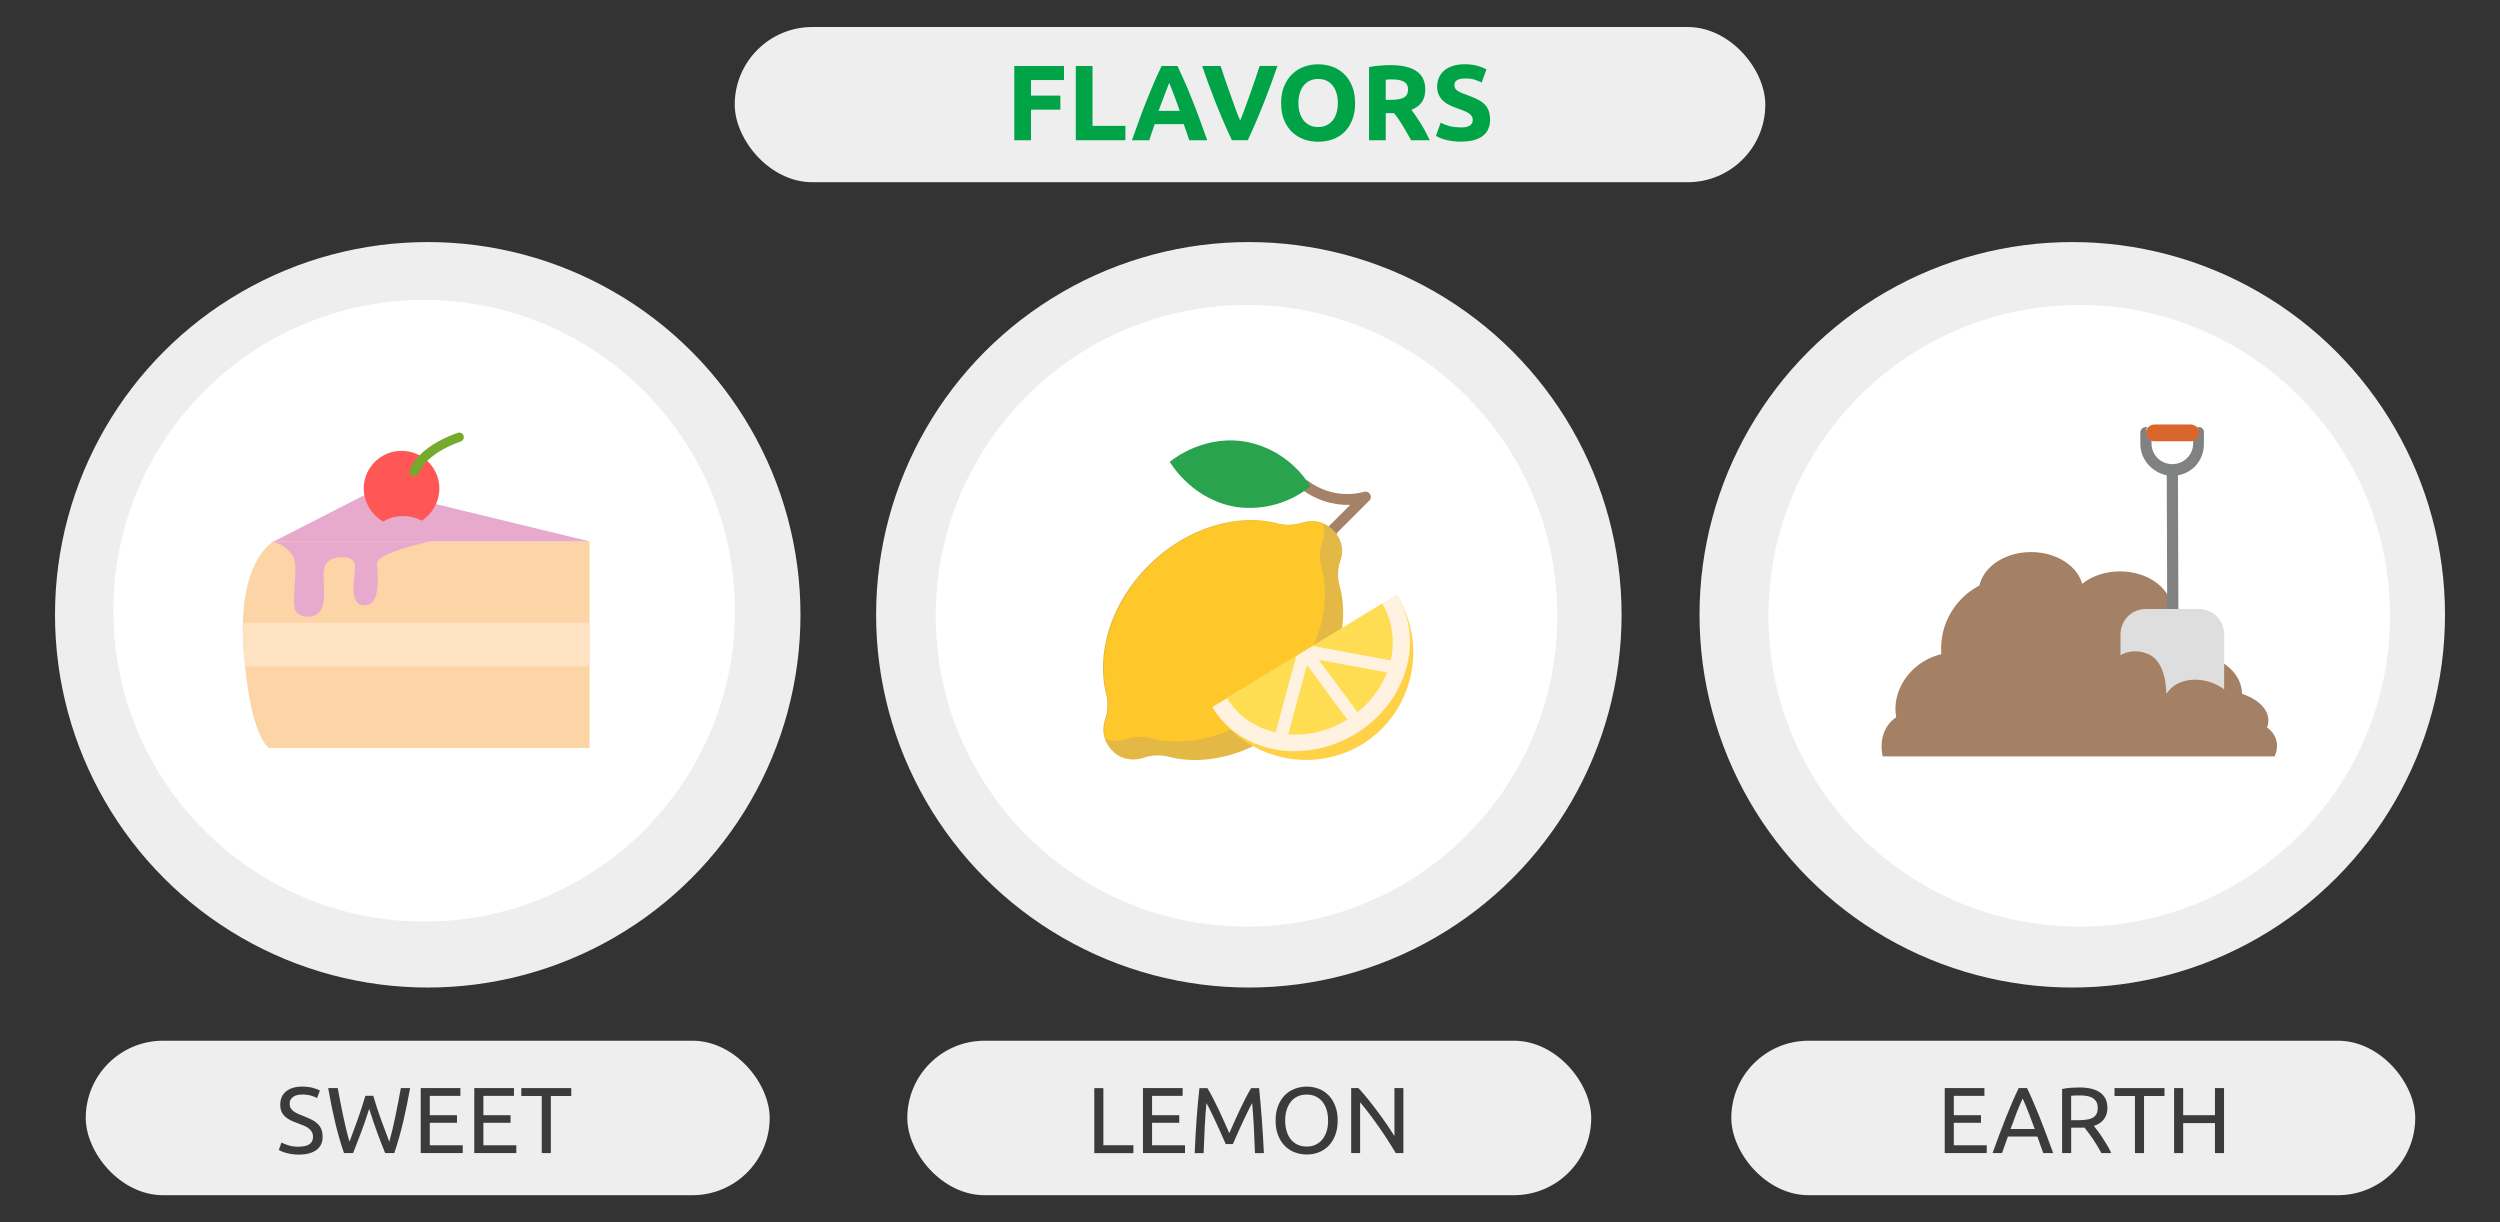 <?xml version="1.0" encoding="UTF-8"?>
<svg id="_Слой_1" data-name="Слой 1" xmlns="http://www.w3.org/2000/svg" width="630" height="308" viewBox="0 0 630 308">
  <rect x="0" y="0" width="630" height="308" fill="#333333" stroke="none"/>
  <defs>
    <style>
      .cls-1 {
        fill: none;
        stroke: #fff;
        stroke-linecap: round;
        stroke-linejoin: round;
        stroke-width: 2px;
      }

      .cls-2 {
        fill: #76aa2c;
      }

      .cls-2, .cls-3, .cls-4, .cls-5, .cls-6, .cls-7, .cls-8, .cls-9, .cls-10, .cls-11, .cls-12, .cls-13, .cls-14, .cls-15, .cls-16, .cls-17, .cls-18, .cls-19, .cls-20, .cls-21 {
        stroke-width: 0px;
      }

      .cls-3 {
        fill: #2aa34f;
      }

      .cls-4 {
        fill: #808181;
      }

      .cls-5 {
        fill: #3b3b3b;
      }

      .cls-6 {
        fill: #dedede;
      }

      .cls-7 {
        fill: #d9672c;
      }

      .cls-8 {
        fill: #a58267;
      }

      .cls-9 {
        fill: #a48065;
      }

      .cls-10 {
        fill: #00a447;
      }

      .cls-11 {
        fill: #fec82b;
      }

      .cls-12 {
        fill: #ffdd52;
      }

      .cls-13 {
        fill: #fff;
      }

      .cls-14 {
        fill: #fee2c2;
      }

      .cls-15 {
        fill: #fff2e1;
      }

      .cls-16 {
        fill: #e7aacd;
      }

      .cls-17 {
        fill: #e3b845;
      }

      .cls-18 {
        fill: #ffd147;
      }

      .cls-19 {
        fill: #fcd4a6;
      }

      .cls-20 {
        fill: #eee;
      }

      .cls-21 {
        fill: #ff5656;
      }
    </style>
  </defs>
  <rect class="cls-20" x="436.29" y="262.26" width="172.35" height="38.93" rx="19.47" ry="19.47"/>
  <circle class="cls-20" cx="522.21" cy="154.93" r="93.93"/>
  <circle class="cls-13" cx="523.96" cy="155.18" r="78.32"/>
  <rect class="cls-20" x="21.61" y="262.26" width="172.35" height="38.93" rx="19.47" ry="19.47"/>
  <g>
    <circle class="cls-20" cx="107.79" cy="154.93" r="93.93"/>
    <circle class="cls-13" cx="106.89" cy="153.91" r="78.32"/>
    <line class="cls-1" x1="108.38" y1="140.35" x2="109.27" y2="193.1"/>
    <path class="cls-1" d="M90.59,157.74s10.14.82,10.77,8.78c.63,7.95-7.77,11.58-7.77,11.58"/>
    <path class="cls-1" d="M93.84,136.26c3.83-2.39,8.81.13,9.02,4.13.21,4.01-2.41,5.82-2.41,5.82"/>
    <path class="cls-1" d="M126.92,156.96s-10.1,1.17-10.47,9.14c-.36,7.97,8.16,11.31,8.16,11.31"/>
    <path class="cls-1" d="M51.54,125.36s-2.84,5.22,1.71,10.14c4.52,4.82,16.94,7.86,16.94,7.86"/>
  </g>
  <rect class="cls-20" x="228.64" y="262.26" width="172.35" height="38.93" rx="19.47" ry="19.47"/>
  <g>
    <circle class="cls-20" cx="314.71" cy="154.93" r="93.93"/>
    <circle class="cls-13" cx="314.13" cy="155.18" r="78.32"/>
    <path class="cls-10" d="M350.22,182.68l-.02.16c-.16-.08.04-.1.02-.16,0,0,0,0,0,0Z"/>
    <path class="cls-1" d="M308.87,126.97s7.25,4.75,13-.25"/>
  </g>
  <rect class="cls-20" x="185.15" y="6.81" width="259.71" height="39.11" rx="19.56" ry="19.56"/>
  <g>
    <path class="cls-5" d="M285.62,288.6v1.99h-9.86v-16.38h2.29v14.39h7.56Z"/>
    <path class="cls-5" d="M288.03,290.58v-16.38h10v1.96h-7.71v4.87h6.85v1.91h-6.85v5.67h8.3v1.96h-10.59Z"/>
    <path class="cls-5" d="M308.88,288.31c-.16-.38-.37-.86-.63-1.44-.26-.58-.54-1.21-.84-1.89-.3-.68-.62-1.38-.96-2.09s-.66-1.39-.96-2.03c-.3-.64-.58-1.21-.84-1.71-.26-.5-.47-.89-.63-1.16-.17,1.86-.32,3.87-.43,6.04-.11,2.17-.2,4.35-.28,6.56h-2.25c.06-1.42.13-2.85.21-4.29.08-1.44.17-2.86.27-4.25s.21-2.75.33-4.08c.12-1.32.25-2.58.39-3.76h2.01c.43.69.88,1.51,1.37,2.46s.98,1.93,1.47,2.97c.49,1.03.96,2.06,1.42,3.1.46,1.03.88,1.97,1.25,2.83.38-.85.79-1.79,1.25-2.83.46-1.03.93-2.06,1.42-3.1.49-1.03.98-2.02,1.46-2.97s.95-1.76,1.37-2.46h2.01c.54,5.28.94,10.74,1.21,16.38h-2.25c-.08-2.21-.17-4.39-.28-6.56-.11-2.17-.25-4.18-.43-6.04-.16.27-.37.65-.63,1.16-.26.5-.54,1.08-.84,1.71-.3.64-.62,1.32-.96,2.03-.34.72-.66,1.41-.96,2.09-.3.68-.58,1.31-.84,1.89s-.47,1.06-.63,1.44h-1.84Z"/>
    <path class="cls-5" d="M321.45,282.38c0-1.4.21-2.64.63-3.71.42-1.07.98-1.96,1.7-2.68s1.55-1.26,2.5-1.62c.95-.36,1.97-.54,3.04-.54s2.05.18,2.99.54c.94.36,1.76.9,2.47,1.62.71.72,1.27,1.61,1.69,2.68.42,1.07.63,2.31.63,3.71s-.21,2.64-.63,3.71c-.42,1.07-.98,1.97-1.69,2.68-.71.72-1.53,1.26-2.47,1.62s-1.93.54-2.99.54-2.08-.18-3.04-.54c-.95-.36-1.79-.9-2.5-1.62-.72-.72-1.28-1.61-1.7-2.68-.42-1.07-.63-2.31-.63-3.71ZM323.86,282.38c0,.99.13,1.9.38,2.71s.61,1.5,1.08,2.07c.46.57,1.03,1,1.7,1.31.67.31,1.42.46,2.26.46s1.58-.15,2.25-.46c.66-.31,1.22-.75,1.69-1.31.46-.57.82-1.26,1.08-2.07s.38-1.71.38-2.71-.13-1.89-.38-2.71-.61-1.5-1.08-2.07-1.03-1-1.69-1.31c-.66-.31-1.41-.46-2.25-.46s-1.59.15-2.26.46c-.67.31-1.24.74-1.7,1.31s-.82,1.26-1.08,2.07-.38,1.71-.38,2.71Z"/>
    <path class="cls-5" d="M351.73,290.58c-.35-.58-.74-1.24-1.19-1.96s-.93-1.48-1.45-2.26c-.52-.78-1.06-1.57-1.62-2.38-.56-.8-1.11-1.58-1.67-2.33-.55-.75-1.09-1.45-1.61-2.12-.52-.66-1-1.25-1.44-1.75v12.79h-2.25v-16.38h1.82c.74.79,1.53,1.71,2.38,2.75.84,1.05,1.68,2.13,2.5,3.24.83,1.11,1.61,2.2,2.34,3.27.73,1.07,1.35,2.02,1.86,2.86v-12.12h2.25v16.38h-1.92Z"/>
  </g>
  <g>
    <path class="cls-5" d="M75.29,288.95c2.4,0,3.59-.82,3.59-2.46,0-.5-.11-.93-.32-1.29-.21-.35-.5-.66-.86-.92-.36-.26-.78-.48-1.24-.67s-.96-.38-1.48-.57c-.6-.2-1.17-.44-1.7-.7-.54-.26-1-.57-1.39-.92-.39-.35-.71-.78-.93-1.26-.23-.49-.34-1.08-.34-1.77,0-1.43.49-2.55,1.47-3.36.98-.8,2.32-1.21,4.04-1.21.99,0,1.9.11,2.71.32.81.21,1.41.45,1.78.7l-.73,1.87c-.33-.2-.82-.41-1.48-.6-.65-.2-1.41-.29-2.28-.29-.44,0-.85.05-1.23.14s-.71.24-.99.43c-.28.19-.51.43-.67.72-.17.29-.25.63-.25,1.03,0,.44.09.81.26,1.11.17.3.42.56.73.79.31.23.68.44,1.1.63.42.19.88.38,1.38.57.71.28,1.36.57,1.95.85.59.28,1.1.62,1.54,1.02.43.39.77.86,1,1.41.24.54.35,1.2.35,1.97,0,1.43-.52,2.54-1.57,3.31-1.05.77-2.53,1.16-4.43,1.16-.65,0-1.24-.04-1.78-.13-.54-.09-1.03-.19-1.45-.31-.42-.12-.79-.24-1.1-.38s-.55-.25-.72-.34l.69-1.89c.36.21.91.43,1.65.69.74.25,1.65.38,2.72.38Z"/>
    <path class="cls-5" d="M93.02,279.47c-.66,2.11-1.33,4.07-2.01,5.86-.68,1.8-1.36,3.54-2.03,5.25h-2.29c-.83-2.41-1.57-4.96-2.21-7.63-.64-2.68-1.23-5.59-1.78-8.75h2.41c.22,1.23.45,2.46.69,3.69.24,1.23.48,2.42.73,3.58.25,1.16.5,2.27.76,3.32s.51,2.03.78,2.93c.63-1.65,1.3-3.47,2.01-5.45.71-1.98,1.37-4.02,1.99-6.13h1.99c.62,2.11,1.28,4.16,2.01,6.13.72,1.98,1.4,3.79,2.03,5.45.25-.88.5-1.85.76-2.91.25-1.06.5-2.16.74-3.32s.48-2.36.72-3.59.46-2.47.69-3.7h2.34c-.57,3.15-1.17,6.07-1.81,8.75-.64,2.68-1.37,5.22-2.19,7.63h-2.29c-.69-1.7-1.37-3.45-2.03-5.25-.66-1.8-1.32-3.75-1.99-5.86Z"/>
    <path class="cls-5" d="M106.02,290.58v-16.38h10v1.96h-7.71v4.87h6.85v1.91h-6.85v5.67h8.3v1.96h-10.59Z"/>
    <path class="cls-5" d="M119.52,290.58v-16.38h10v1.96h-7.71v4.87h6.85v1.91h-6.85v5.67h8.3v1.96h-10.59Z"/>
    <path class="cls-5" d="M143.96,274.2v1.99h-5.15v14.39h-2.29v-14.39h-5.15v-1.99h12.6Z"/>
  </g>
  <g>
    <path class="cls-5" d="M490.07,290.58v-16.38h10v1.96h-7.71v4.87h6.85v1.91h-6.85v5.67h8.3v1.96h-10.59Z"/>
    <path class="cls-5" d="M514.91,290.58c-.27-.71-.52-1.41-.76-2.09s-.48-1.38-.73-2.09h-7.42l-1.49,4.18h-2.39c.63-1.73,1.22-3.34,1.77-4.81s1.09-2.87,1.62-4.2c.53-1.32,1.05-2.59,1.57-3.79.52-1.21,1.06-2.4,1.63-3.58h2.1c.57,1.18,1.11,2.38,1.63,3.58.52,1.21,1.04,2.47,1.57,3.79.53,1.32,1.07,2.72,1.62,4.2s1.14,3.08,1.77,4.81h-2.5ZM512.76,284.51c-.5-1.37-1-2.7-1.5-3.98-.5-1.28-1.01-2.52-1.55-3.7-.55,1.18-1.08,2.42-1.57,3.7-.5,1.29-.99,2.61-1.48,3.98h6.1Z"/>
    <path class="cls-5" d="M527.65,283.73c.25.32.57.73.96,1.24.39.51.78,1.08,1.19,1.7.41.62.82,1.27,1.22,1.95.4.68.74,1.33,1.03,1.96h-2.5c-.32-.6-.66-1.21-1.03-1.82-.37-.61-.74-1.2-1.12-1.76-.38-.56-.75-1.08-1.12-1.57-.37-.49-.71-.91-1-1.28-.21.02-.41.02-.63.02h-2.71v6.41h-2.29v-16.14c.65-.16,1.37-.26,2.16-.32.8-.05,1.52-.08,2.19-.08,2.3,0,4.05.43,5.26,1.3,1.21.87,1.81,2.16,1.81,3.88,0,1.09-.29,2.02-.86,2.79-.58.77-1.42,1.35-2.54,1.73ZM524.18,276.05c-.98,0-1.73.02-2.25.07v6.17h1.63c.79,0,1.5-.04,2.13-.12.63-.08,1.16-.23,1.59-.45s.77-.53,1-.93c.24-.4.35-.93.35-1.6,0-.61-.12-1.13-.35-1.54-.24-.41-.56-.73-.96-.97-.4-.24-.88-.4-1.42-.5-.54-.09-1.12-.14-1.74-.14Z"/>
    <path class="cls-5" d="M545.45,274.2v1.99h-5.15v14.39h-2.29v-14.39h-5.15v-1.99h12.6Z"/>
    <path class="cls-5" d="M558.17,274.2h2.29v16.38h-2.29v-7.56h-8.01v7.56h-2.29v-16.38h2.29v6.83h8.01v-6.83Z"/>
  </g>
  <g>
    <path class="cls-10" d="M255.6,35.34v-18.71h12.53v3.54h-8.32v3.92h7.4v3.54h-7.4v7.72h-4.21Z"/>
    <path class="cls-10" d="M283.6,31.72v3.62h-12.5v-18.71h4.21v15.09h8.29Z"/>
    <path class="cls-10" d="M299.69,35.34c-.21-.65-.43-1.32-.67-2-.24-.69-.48-1.37-.72-2.05h-7.31c-.24.68-.47,1.37-.71,2.05-.24.69-.46,1.35-.66,2h-4.37c.7-2.02,1.37-3.88,2-5.59.63-1.71,1.25-3.32,1.86-4.83.6-1.51,1.2-2.95,1.79-4.31.59-1.36,1.2-2.69,1.83-3.98h3.99c.62,1.3,1.22,2.62,1.82,3.98.6,1.36,1.2,2.79,1.8,4.31.61,1.51,1.23,3.12,1.86,4.83s1.3,3.57,2.01,5.59h-4.51ZM294.63,20.87c-.09.27-.23.64-.41,1.11-.18.47-.39,1.01-.62,1.62-.23.61-.49,1.29-.78,2.02-.29.74-.58,1.51-.87,2.32h5.35c-.29-.81-.56-1.59-.83-2.33-.27-.74-.52-1.42-.76-2.03-.24-.61-.45-1.15-.64-1.62-.18-.47-.33-.83-.44-1.1Z"/>
    <path class="cls-10" d="M310.44,35.34c-.75-1.57-1.48-3.2-2.2-4.89-.73-1.69-1.41-3.36-2.07-5.02-.65-1.65-1.25-3.24-1.8-4.75-.55-1.51-1.02-2.86-1.42-4.05h4.64c.35,1.08.74,2.25,1.17,3.5s.87,2.49,1.31,3.73c.44,1.24.87,2.43,1.28,3.57s.8,2.12,1.17,2.94c.35-.82.74-1.8,1.15-2.94.42-1.14.85-2.32,1.29-3.57.44-1.24.88-2.49,1.31-3.73.43-1.25.82-2.42,1.17-3.51h4.48c-.42,1.19-.9,2.54-1.45,4.05-.54,1.51-1.14,3.09-1.79,4.75-.65,1.66-1.33,3.33-2.05,5.02-.72,1.69-1.45,3.32-2.19,4.89h-4.02Z"/>
    <path class="cls-10" d="M341.49,25.97c0,1.6-.24,3.01-.72,4.23-.48,1.21-1.13,2.23-1.96,3.05-.83.82-1.81,1.44-2.96,1.85-1.14.41-2.37.62-3.69.62s-2.48-.21-3.62-.62-2.12-1.03-2.97-1.85c-.85-.82-1.51-1.84-2-3.05s-.73-2.62-.73-4.23.25-3.01.76-4.23c.5-1.21,1.18-2.24,2.04-3.06.85-.83,1.84-1.45,2.97-1.86,1.12-.41,2.31-.62,3.55-.62s2.48.21,3.62.62c1.13.42,2.12,1.04,2.97,1.86.85.83,1.51,1.85,2,3.06s.73,2.62.73,4.23ZM327.2,25.97c0,.92.11,1.75.34,2.48.23.74.55,1.37.97,1.9.42.53.94.94,1.55,1.23.61.29,1.31.43,2.11.43s1.47-.14,2.09-.43,1.14-.7,1.57-1.23.75-1.17.97-1.9c.22-.74.34-1.57.34-2.48s-.11-1.75-.34-2.5c-.23-.75-.55-1.39-.97-1.92s-.94-.94-1.57-1.23-1.32-.43-2.09-.43-1.49.15-2.11.45c-.61.3-1.13.71-1.55,1.24-.42.53-.75,1.17-.97,1.92-.22.75-.34,1.57-.34,2.47Z"/>
    <path class="cls-10" d="M350.48,16.41c2.81,0,4.96.5,6.45,1.5s2.24,2.55,2.24,4.66c0,1.31-.3,2.38-.9,3.2-.6.82-1.47,1.46-2.61,1.93.38.47.77,1,1.19,1.61.41.6.82,1.23,1.23,1.89.41.66.8,1.34,1.17,2.05.38.71.73,1.41,1.05,2.09h-4.71c-.34-.61-.69-1.23-1.04-1.86-.35-.63-.71-1.24-1.08-1.84s-.74-1.16-1.1-1.69c-.36-.53-.72-1.01-1.08-1.44h-2.08v6.83h-4.21v-18.44c.92-.18,1.87-.31,2.85-.38.98-.07,1.86-.11,2.63-.11ZM350.72,20c-.31,0-.58,0-.82.03-.24.02-.47.04-.69.05v5.08h1.19c1.58,0,2.72-.2,3.4-.59.68-.4,1.03-1.07,1.03-2.02s-.35-1.57-1.04-1.96c-.69-.39-1.71-.58-3.06-.58Z"/>
    <path class="cls-10" d="M368.11,32.12c.59,0,1.08-.05,1.47-.15s.7-.23.93-.41c.23-.17.4-.37.49-.61.09-.23.13-.5.13-.78,0-.61-.29-1.12-.86-1.53s-1.57-.84-2.97-1.31c-.61-.22-1.22-.46-1.84-.74-.61-.28-1.16-.63-1.65-1.05-.49-.42-.88-.94-1.19-1.54-.31-.6-.46-1.34-.46-2.2s.16-1.64.49-2.33c.32-.69.78-1.28,1.38-1.77.59-.49,1.31-.86,2.16-1.12.85-.26,1.8-.39,2.86-.39,1.26,0,2.35.13,3.27.4.92.27,1.67.57,2.27.89l-1.21,3.32c-.52-.27-1.1-.51-1.74-.71s-1.41-.31-2.31-.31c-1.01,0-1.73.14-2.17.42-.44.28-.66.71-.66,1.28,0,.34.08.63.24.86.16.23.39.45.69.63.3.19.64.36,1.03.51.39.15.81.31,1.28.47.97.36,1.82.72,2.54,1.07.72.35,1.32.76,1.8,1.23.48.47.83,1.02,1.07,1.65.23.63.35,1.39.35,2.29,0,1.75-.61,3.1-1.84,4.06-1.22.96-3.07,1.44-5.54,1.44-.83,0-1.58-.05-2.24-.15-.67-.1-1.26-.22-1.77-.36-.51-.14-.96-.3-1.32-.46-.37-.16-.68-.32-.93-.46l1.19-3.35c.56.31,1.25.58,2.07.82.82.24,1.82.36,3.01.36Z"/>
  </g>
  <g>
    <path class="cls-19" d="M148.55,136.43h-79.57s-9.23,4.61-7.59,27.24c1.64,22.63,6.45,24.83,6.45,24.83h80.73v-52.07Z"/>
    <path class="cls-14" d="M61.99,167.93h86.56v-11.04H61.42c0,1.38-.33,3.91-.22,5.52.14,1.85.41,3.69.8,5.51Z"/>
    <polygon class="cls-16" points="94.64 123.33 69 136.43 148.55 136.43 94.64 123.33"/>
    <path class="cls-21" d="M96.59,131.45c1.51-.97,3.27-1.45,5.06-1.38,1.61-.02,3.2.38,4.61,1.15,2.75-1.77,4.43-4.8,4.47-8.07,0-5.27-4.27-9.54-9.54-9.54s-9.54,4.27-9.54,9.54h0c.09,3.44,1.95,6.58,4.92,8.3Z"/>
    <path class="cls-2" d="M104.29,120h-.23c-.6-.17-.95-.78-.81-1.38,0-.23,1.5-5.77,12.07-9.54.59-.23,1.26.07,1.49.66,0,0,0,.02,0,.03.22.6-.08,1.26-.68,1.48,0,0,0,0-.01,0-9.32,3.33-10.58,7.93-10.58,8.07-.29.41-.76.66-1.27.67Z"/>
    <path class="cls-16" d="M68.21,136.43c2.27.33,4.28,1.63,5.51,3.56,1.95,3.22-.92,12.69,1.15,14.48,1.72,1.5,5.77,1.5,6.55-2.18s-.69-8.28.91-10.46c1.5-1.96,6.92-2.08,7.13.57s-2.06,10.38,2.65,10.13c3.68-.12,3.22-7.13,2.87-10.24s13.56-5.86,13.56-5.86h-40.34Z"/>
  </g>
  <g>
    <g>
      <path class="cls-8" d="M334.99,134.47c-.55-.5-.59-1.35-.09-1.89.03-.03.06-.06.09-.09l5.25-5.25c-4.36.11-8.63-1.24-12.13-3.85-.61-.42-.77-1.25-.35-1.87.42-.61,1.25-.77,1.87-.35,3.99,3.03,9.15,4.06,14,2.8.61-.23,1.3.02,1.63.58.35.52.25,1.23-.23,1.63l-8.05,8.05c-.27.59-.96.85-1.54.58-.17-.08-.32-.2-.44-.35Z"/>
      <path class="cls-17" d="M326.95,180.07c-9.56,9.56-22.28,13.3-32.54,10.61-2.13-.53-4.36-.4-6.41.35-1.56.47-3.22.47-4.78,0-1.12-.35-2.13-1-2.92-1.87-2.06-1.99-2.78-4.99-1.87-7.7.7-2.07.82-4.28.35-6.41-2.68-10.26,1.05-22.98,10.61-32.54,9.56-9.56,22.39-13.3,32.54-10.61,2.08.51,4.26.43,6.3-.23,2.71-.86,5.68-.14,7.7,1.87.83.82,1.47,1.82,1.87,2.92.58,1.54.58,3.24,0,4.78-.72,2.03-.8,4.22-.23,6.3,2.8,10.15-.93,22.98-10.61,32.54Z"/>
      <path class="cls-11" d="M322.4,175.4c-9.56,9.56-22.28,13.3-32.54,10.61-2.13-.53-4.36-.4-6.41.35-1.56.47-3.22.47-4.78,0-.58-1.54-.58-3.24,0-4.78.7-2.07.82-4.28.35-6.41-2.68-10.26,1.05-22.98,10.61-32.54s22.39-13.3,32.54-10.61c2.08.51,4.26.43,6.3-.23,1.56-.47,3.22-.47,4.78,0,.58,1.54.58,3.24,0,4.78-.72,2.03-.8,4.22-.23,6.3,2.68,10.15-1.05,22.98-10.61,32.54Z"/>
      <path class="cls-3" d="M294.76,116.39c1.05-.82,9.1-7.23,20.06-4.9,6.42,1.46,11.97,5.46,15.4,11.08-5.1,4.14-11.67,6.04-18.19,5.25-11.08-1.52-16.56-10.38-17.26-11.43Z"/>
    </g>
    <g>
      <path class="cls-18" d="M343.16,187.65c12.84-7.93,16.83-24.76,8.9-37.61-.01-.02-.03-.04-.04-.07l-46.42,28.22c7.78,12.96,24.57,17.18,37.55,9.45Z"/>
      <path class="cls-15" d="M341.53,184.97c12.83-7.81,17.61-23.44,10.5-34.99l-46.54,28.22c7,11.55,23.09,14.58,36.04,6.76Z"/>
      <path class="cls-12" d="M339.31,181.47c10.85-6.65,14.81-19.71,8.98-29.39l-39.07,23.91c5.83,9.56,19.36,12.01,30.09,5.48Z"/>
      <path class="cls-15" d="M339.54,181.35c.9-.56,1.76-1.18,2.57-1.87-3.97-5.36-8.05-10.85-12.01-16.21l-2.68,1.63c3.97,5.48,8.05,10.96,12.13,16.44Z"/>
      <path class="cls-15" d="M321.47,184.62c1.03.27,2.09.43,3.15.47,1.98-7.35,3.97-14.81,6.06-22.16l-3.97,2.45c-1.87,6.41-3.5,12.83-5.25,19.24Z"/>
      <path class="cls-15" d="M326.83,165.26l22.74,4.2c.36-.99.68-2.01.93-3.03-6.53-1.17-13.06-2.45-19.59-3.62l-4.08,2.45Z"/>
    </g>
  </g>
  <g>
    <ellipse class="cls-9" cx="534.24" cy="154.11" rx="13.19" ry="10.12"/>
    <ellipse class="cls-9" cx="551.79" cy="174.86" rx="13.19" ry="10.12"/>
    <ellipse class="cls-9" cx="558.45" cy="181.52" rx="13.19" ry="7.69"/>
    <circle class="cls-9" cx="507.09" cy="163.46" r="17.93"/>
    <ellipse class="cls-9" cx="525.53" cy="172.55" rx="17.93" ry="15.63"/>
    <path class="cls-4" d="M554.09,107.61h-.38c.26.38.38.77.38,1.15,0,.9-.51,1.67-1.41,2.05v.9c0,1.41-.51,2.69-1.54,3.71-1.02,1.02-2.31,1.54-3.71,1.54h0c-2.95,0-5.25-2.31-5.25-5.25v-.9c-.77-.26-1.41-1.02-1.41-2.05,0-.51.13-.9.38-1.15h-.38c-.77,0-1.41.64-1.41,1.41v2.82c0,3.97,2.95,7.17,6.66,7.94l.13,39.07v5.51c0,.77.64,1.41,1.41,1.41.26,0,.38,0,.64-.13.51-.26.77-.64.77-1.28v-5.51l-.13-39.07c.77-.13,1.41-.38,2.05-.64.77-.38,1.54-.9,2.18-1.54,1.54-1.54,2.31-3.59,2.31-5.64v-2.82c.13-.9-.51-1.54-1.28-1.54Z"/>
    <path class="cls-7" d="M540.77,109.02c0,.9.64,1.67,1.41,2.05.26.13.51.13.77.13h9.09c.26,0,.51,0,.77-.13.77-.26,1.41-1.02,1.41-2.05,0-.51-.13-.9-.38-1.15-.38-.51-1.02-.9-1.79-.9h-9.09c-.77,0-1.41.38-1.79.9-.26.26-.38.64-.38,1.15Z"/>
    <path class="cls-6" d="M560.5,184.21h-26.13v-24.34c0-3.59,2.82-6.4,6.4-6.4h13.32c3.59,0,6.4,2.82,6.4,6.4v24.34Z"/>
    <path class="cls-9" d="M545.9,174.86s.26-8.58-5.12-10.25c-7.3-2.56-11.91,6.02-11.91,6.02,0,0-2.56-7.04-8.84-11.02-2.31-1.41-5.12-2.43-8.58-2.56h-1.79c-.64,0-1.41.13-2.05.26-11.53,2.18-22.16,14.47-19.85,23.82-7.04-4.61-15.24.64-13.32,9.48h98.76c2.82-6.28-4.87-10.38-8.07-7.69-.51-10.76-12.04-13.96-17.42-9.99-.64.51-1.28,1.15-1.79,1.92Z"/>
    <ellipse class="cls-9" cx="490.65" cy="177.05" rx="13.58" ry="11.91" transform="translate(-8.15 329.62) rotate(-36.85)"/>
    <circle class="cls-9" cx="520.15" cy="157.95" r="10.12"/>
    <ellipse class="cls-9" cx="511.82" cy="149.24" rx="13.19" ry="10.12"/>
  </g>
</svg>